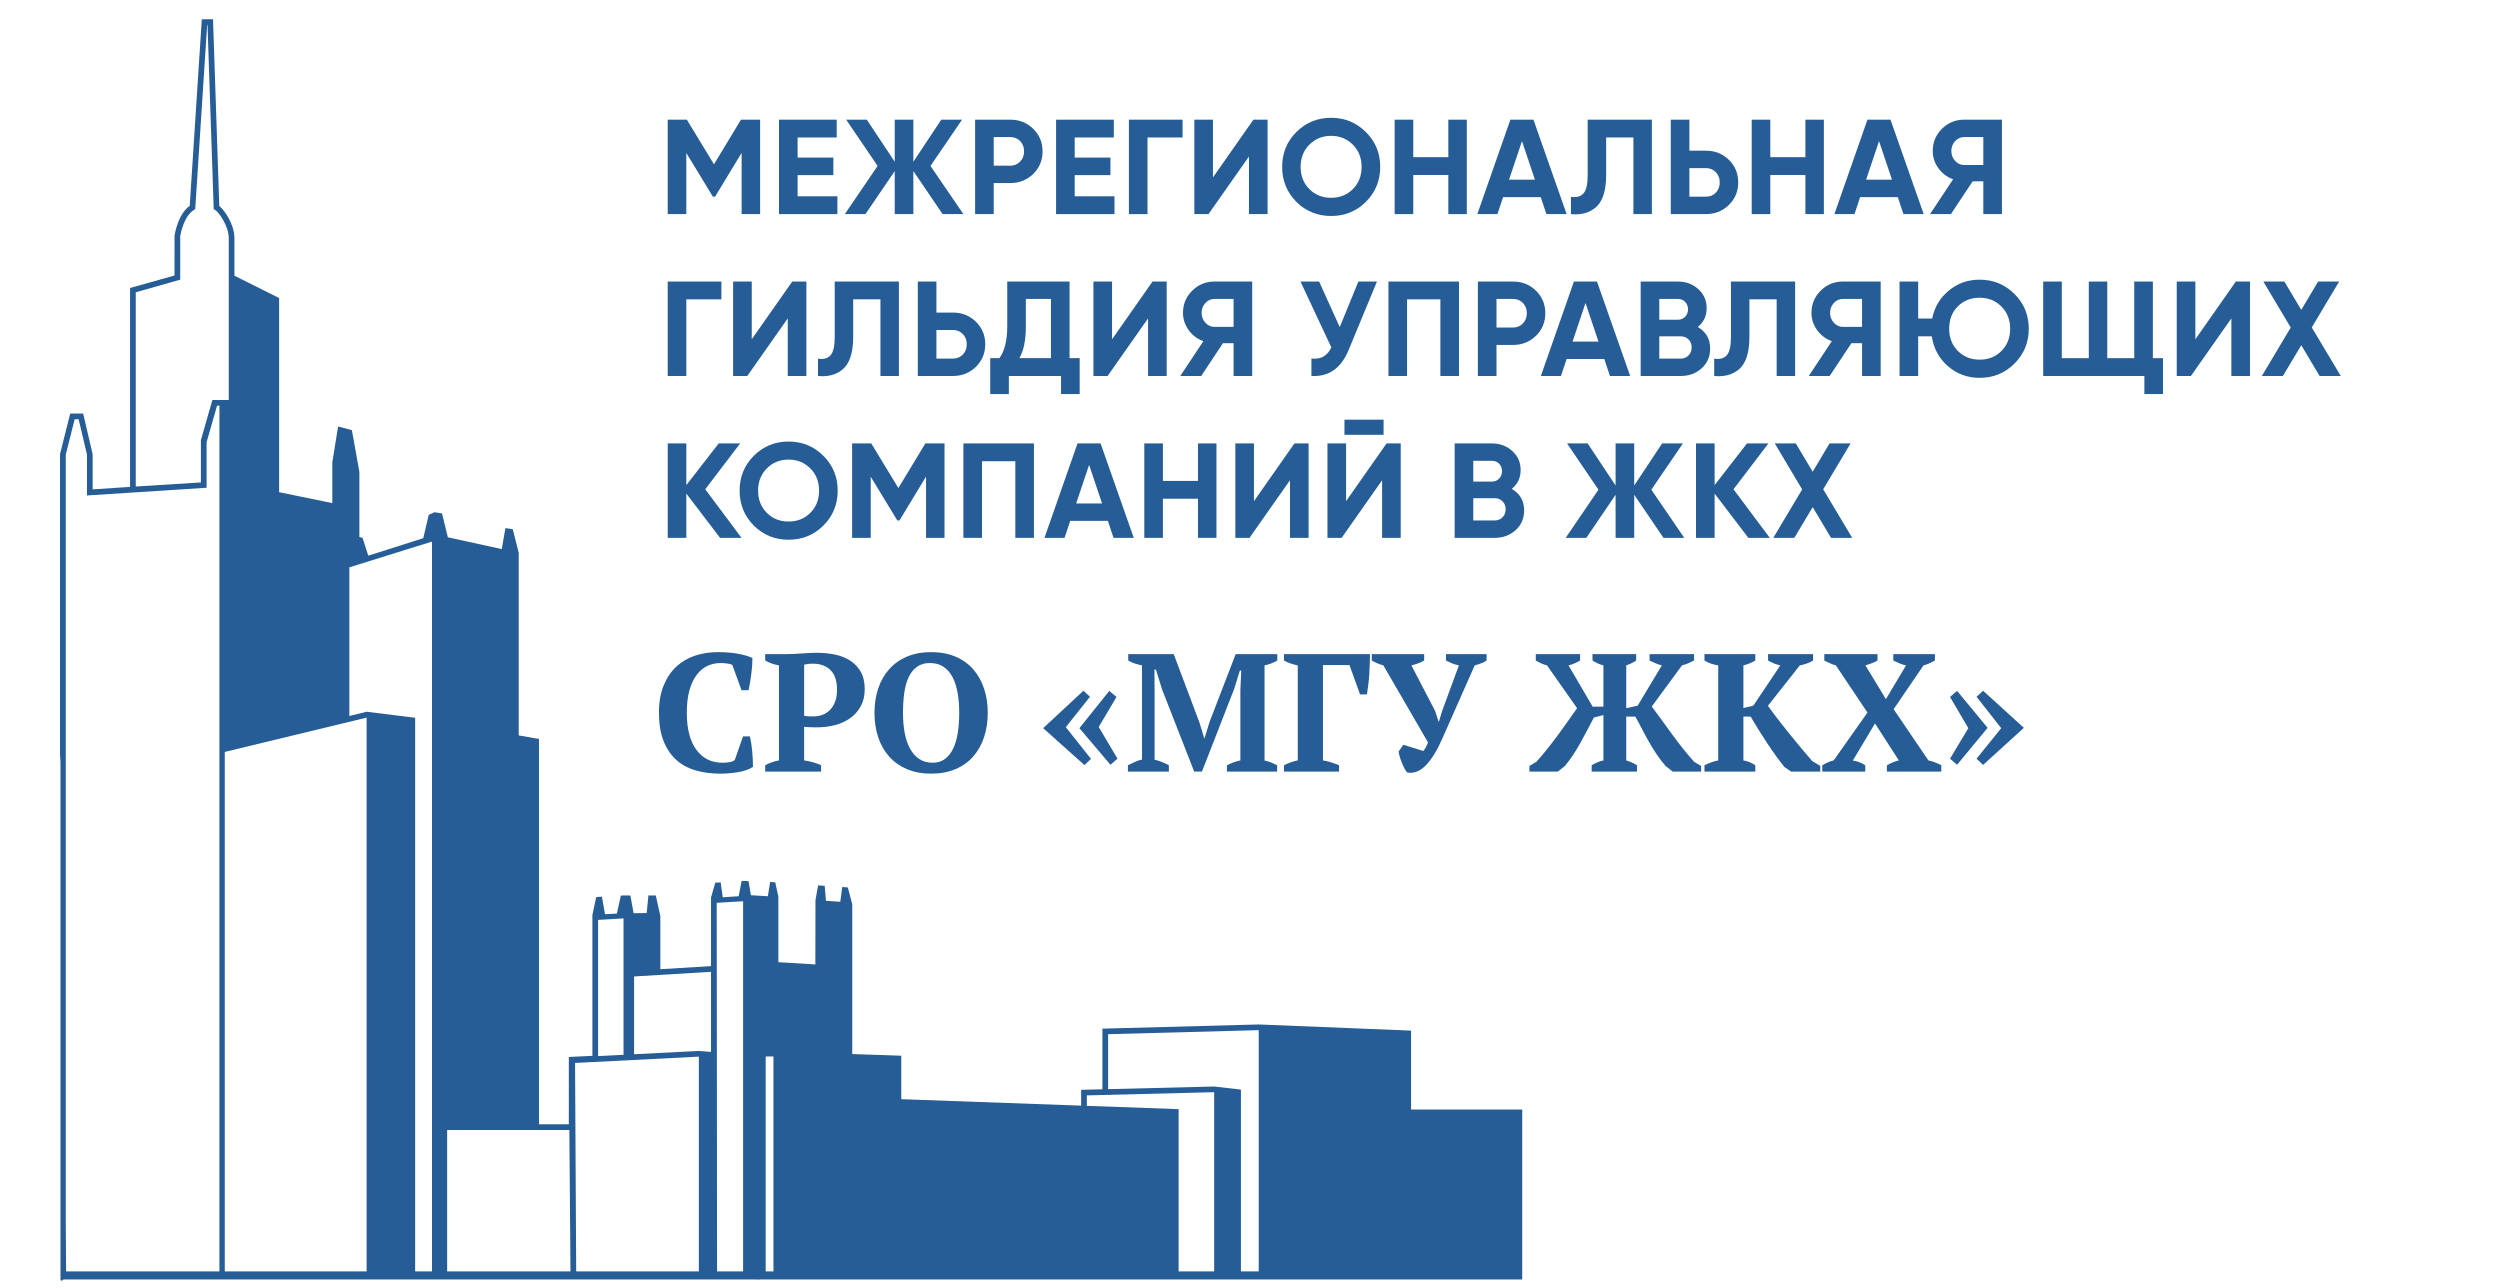 <?xml version="1.0" encoding="UTF-8"?> <svg xmlns="http://www.w3.org/2000/svg" width="233" height="120" viewBox="0 0 233 120" fill="none"><g clip-path="url(#clip0_418_2)"><mask id="mask0_418_2" style="mask-type:luminance" maskUnits="userSpaceOnUse" x="0" y="0" width="233" height="120"><path d="M0.002 3.8147e-05H232.381V120H0.002V3.8147e-05Z" fill="white"></path></mask><g mask="url(#mask0_418_2)"><path d="M69.251 68.631H69.892C69.934 68.798 69.973 68.999 70.01 69.233C70.046 69.468 70.077 69.718 70.103 69.984C70.129 70.25 70.148 70.514 70.159 70.774C70.168 71.035 70.174 71.27 70.174 71.478C69.808 71.708 69.353 71.87 68.805 71.963C68.257 72.057 67.697 72.104 67.124 72.104C66.258 72.104 65.473 71.997 64.769 71.783C64.065 71.57 63.465 71.231 62.97 70.767C62.475 70.302 62.091 69.713 61.82 68.999C61.549 68.284 61.414 67.426 61.414 66.425C61.414 65.435 61.562 64.582 61.859 63.868C62.156 63.154 62.556 62.567 63.056 62.108C63.557 61.649 64.138 61.312 64.8 61.099C65.463 60.885 66.159 60.778 66.889 60.778C67.577 60.778 68.2 60.828 68.758 60.926C69.316 61.026 69.772 61.158 70.127 61.325C70.127 61.493 70.119 61.706 70.103 61.967C70.088 62.228 70.061 62.502 70.025 62.788C69.989 63.075 69.947 63.356 69.9 63.633C69.853 63.909 69.808 64.142 69.767 64.329H69.111L68.25 61.967C68.156 61.915 68.005 61.873 67.796 61.842C67.587 61.81 67.374 61.795 67.155 61.795C66.727 61.795 66.325 61.881 65.95 62.052C65.575 62.225 65.241 62.498 64.949 62.874C64.657 63.249 64.428 63.732 64.261 64.321C64.094 64.91 64.011 65.617 64.011 66.441C64.011 67.932 64.308 69.079 64.902 69.882C65.497 70.685 66.305 71.087 67.327 71.087C67.618 71.087 67.866 71.064 68.07 71.017C68.273 70.969 68.411 70.905 68.484 70.821L69.251 68.631Z" fill="#265D96"></path><path d="M75.789 61.857C75.581 61.857 75.417 61.865 75.297 61.881C75.177 61.897 75.06 61.92 74.945 61.951V66.707C75.039 66.738 75.18 66.756 75.367 66.761C75.555 66.767 75.706 66.769 75.821 66.769C76.102 66.769 76.374 66.723 76.635 66.629C76.895 66.534 77.127 66.388 77.33 66.191C77.534 65.992 77.698 65.737 77.824 65.424C77.948 65.111 78.011 64.736 78.011 64.297C78.011 63.463 77.808 62.849 77.401 62.452C76.994 62.056 76.457 61.857 75.789 61.857ZM74.945 70.868C75.227 70.91 75.505 70.969 75.781 71.048C76.058 71.126 76.306 71.217 76.525 71.321V71.916H71.316V71.321C71.513 71.207 71.725 71.113 71.95 71.04C72.173 70.967 72.39 70.91 72.599 70.868V62.014C72.358 61.972 72.129 61.912 71.91 61.834C71.691 61.755 71.492 61.664 71.316 61.56V60.965H73.287C73.704 60.965 74.181 60.945 74.718 60.903C75.255 60.862 75.748 60.841 76.197 60.841C76.749 60.841 77.289 60.895 77.816 61.005C78.342 61.115 78.811 61.3 79.224 61.56C79.635 61.821 79.966 62.168 80.216 62.6C80.467 63.033 80.592 63.573 80.592 64.219C80.592 64.835 80.469 65.367 80.225 65.815C79.98 66.264 79.654 66.634 79.247 66.926C78.84 67.218 78.371 67.434 77.839 67.575C77.307 67.716 76.76 67.787 76.197 67.787H75.946C75.831 67.787 75.709 67.784 75.579 67.779C75.448 67.773 75.323 67.768 75.203 67.763C75.083 67.758 74.997 67.749 74.945 67.74V70.868Z" fill="#265D96"></path><path d="M84.159 66.441C84.159 67.108 84.212 67.726 84.315 68.294C84.42 68.863 84.584 69.353 84.809 69.765C85.033 70.177 85.319 70.5 85.669 70.736C86.018 70.969 86.438 71.087 86.928 71.087C87.376 71.087 87.758 70.969 88.07 70.736C88.383 70.5 88.639 70.177 88.837 69.765C89.035 69.353 89.178 68.863 89.267 68.294C89.356 67.726 89.399 67.108 89.399 66.441C89.399 65.774 89.351 65.156 89.251 64.587C89.152 64.019 88.996 63.529 88.782 63.117C88.568 62.705 88.287 62.381 87.937 62.147C87.588 61.912 87.163 61.795 86.662 61.795C86.182 61.795 85.781 61.912 85.458 62.147C85.134 62.381 84.876 62.705 84.683 63.117C84.49 63.529 84.355 64.019 84.276 64.587C84.198 65.156 84.159 65.774 84.159 66.441ZM81.5 66.441C81.5 65.627 81.615 64.874 81.844 64.18C82.074 63.487 82.413 62.887 82.861 62.381C83.309 61.876 83.862 61.482 84.519 61.2C85.176 60.919 85.932 60.778 86.787 60.778C87.642 60.778 88.398 60.919 89.056 61.2C89.713 61.482 90.263 61.876 90.706 62.381C91.15 62.887 91.486 63.487 91.715 64.18C91.945 64.874 92.059 65.627 92.059 66.441C92.059 67.254 91.945 68.008 91.715 68.701C91.486 69.395 91.15 69.995 90.706 70.5C90.263 71.007 89.713 71.4 89.056 71.681C88.398 71.963 87.642 72.104 86.787 72.104C85.932 72.104 85.176 71.963 84.519 71.681C83.862 71.4 83.309 71.007 82.861 70.5C82.413 69.995 82.074 69.395 81.844 68.701C81.615 68.008 81.5 67.254 81.5 66.441Z" fill="#265D96"></path><path d="M100.6 67.864L103.385 64.392L104.058 64.955L102.399 67.755L104.151 70.712L103.494 71.275L100.6 67.864ZM97.222 67.864L100.976 64.376L101.586 64.939L99.333 67.771L101.679 70.727L101.07 71.306L97.222 67.864Z" fill="#265D96"></path><path d="M119.029 71.916H114.351V71.321C114.559 71.217 114.763 71.129 114.962 71.056C115.159 70.983 115.373 70.921 115.602 70.868V64.329L115.681 62.498H115.555L115.039 64.172L112.02 71.916H111.301L108.297 64.235L107.734 62.405H107.593L107.609 64.392V70.805C107.807 70.847 108.026 70.915 108.266 71.009C108.505 71.103 108.73 71.207 108.939 71.321V71.916H105.121V71.321C105.288 71.238 105.494 71.139 105.74 71.025C105.984 70.91 106.216 70.831 106.435 70.79V62.014C106.227 61.972 106.006 61.915 105.771 61.842C105.536 61.769 105.33 61.675 105.153 61.56V60.966H109.392L111.785 67.332L112.24 68.834H112.255L112.724 67.301L115.165 60.966H119.044V61.56C118.866 61.664 118.676 61.756 118.473 61.834C118.27 61.912 118.063 61.972 117.855 62.014V70.883C118.074 70.925 118.286 70.988 118.489 71.071C118.692 71.155 118.872 71.238 119.029 71.321V71.916Z" fill="#265D96"></path><path d="M123.3 70.868C123.56 70.91 123.818 70.972 124.074 71.056C124.329 71.139 124.572 71.228 124.801 71.321V71.916H119.67V71.321C120.129 71.092 120.556 70.941 120.953 70.868V62.014C120.744 61.972 120.528 61.915 120.304 61.842C120.079 61.769 119.868 61.675 119.67 61.56V60.965H127.68C127.68 61.216 127.674 61.503 127.664 61.826C127.653 62.15 127.638 62.483 127.617 62.827C127.596 63.171 127.564 63.508 127.523 63.836C127.481 64.165 127.44 64.459 127.398 64.72H126.757L125.771 61.983H123.3V70.868Z" fill="#265D96"></path><path d="M135.97 62.014C135.72 61.961 135.5 61.897 135.313 61.818C135.125 61.74 134.943 61.654 134.765 61.561V60.965H138.551V61.561C138.436 61.644 138.282 61.724 138.09 61.803C137.896 61.881 137.68 61.952 137.441 62.014L134.452 68.772C133.952 69.919 133.43 70.772 132.888 71.329C132.346 71.887 131.767 72.109 131.152 71.994C131.068 71.911 130.982 71.783 130.894 71.611C130.805 71.439 130.721 71.257 130.644 71.064C130.565 70.87 130.5 70.683 130.448 70.5C130.395 70.318 130.364 70.164 130.354 70.039L130.792 69.413L132.653 69.992C132.737 69.898 132.815 69.783 132.888 69.648C132.961 69.512 133.029 69.361 133.092 69.194L128.931 62.014C128.732 61.961 128.542 61.897 128.359 61.818C128.177 61.74 128.008 61.654 127.851 61.561V60.965H132.732V61.561C132.419 61.748 132.022 61.899 131.543 62.014L133.749 66.253L134.077 67.254H134.108L134.421 66.222L135.97 62.014Z" fill="#265D96"></path><path d="M149.439 62.014C149.231 61.961 149.04 61.894 148.868 61.811C148.696 61.727 148.547 61.644 148.422 61.561V60.965H152.49V61.561C152.385 61.633 152.257 61.709 152.106 61.787C151.955 61.865 151.775 61.941 151.566 62.014V66.003L152.63 65.768L154.883 62.014C154.674 61.961 154.474 61.894 154.28 61.811C154.088 61.727 153.907 61.644 153.741 61.561V60.965H157.886V61.561C157.73 61.644 157.555 61.727 157.362 61.811C157.169 61.894 156.969 61.961 156.76 62.014L153.945 65.847C154.216 66.201 154.505 66.592 154.812 67.02C155.12 67.447 155.438 67.888 155.767 68.341C156.095 68.795 156.439 69.249 156.799 69.702C157.159 70.156 157.526 70.592 157.902 71.009L158.544 71.384V71.916H155.9L155.227 71.387C154.925 71.035 154.648 70.673 154.398 70.299C154.148 69.926 153.913 69.548 153.694 69.164C153.475 68.78 153.264 68.389 153.061 67.99C152.857 67.591 152.641 67.189 152.411 66.785H151.566V70.871C151.744 70.923 151.916 70.988 152.083 71.066C152.25 71.143 152.411 71.228 152.567 71.322V71.916H148.344V71.322C148.49 71.228 148.654 71.143 148.837 71.066C149.019 70.988 149.22 70.923 149.439 70.871V66.645L148.547 66.879C148.11 67.719 147.69 68.506 147.288 69.242C146.887 69.978 146.409 70.693 145.857 71.387L145.184 71.916H142.54V71.384L143.182 71.009C143.557 70.592 143.922 70.159 144.277 69.71C144.631 69.262 144.97 68.819 145.293 68.38C145.617 67.942 145.919 67.52 146.201 67.113C146.482 66.707 146.743 66.336 146.983 66.003L144.183 62.014C143.974 61.961 143.782 61.894 143.604 61.811C143.426 61.727 143.27 61.644 143.135 61.561V60.965H147.264V61.561C147.129 61.644 146.967 61.727 146.78 61.811C146.592 61.894 146.394 61.961 146.185 62.014L148.438 65.862H149.439V62.014Z" fill="#265D96"></path><path d="M164.784 60.965H168.977V61.561C168.799 61.675 168.596 61.772 168.367 61.85C168.137 61.928 167.929 61.982 167.741 62.014L164.768 65.784C165.008 66.118 165.29 66.496 165.613 66.918C165.936 67.34 166.28 67.778 166.646 68.232C167.011 68.686 167.386 69.145 167.772 69.609C168.158 70.073 168.533 70.513 168.898 70.931L169.649 71.384V71.916H166.927L166.301 71.478C166.051 71.165 165.788 70.819 165.511 70.438C165.235 70.057 164.962 69.661 164.69 69.249C164.419 68.838 164.153 68.422 163.893 68.005C163.632 67.588 163.387 67.182 163.157 66.785H162.485V70.868C162.714 70.909 162.922 70.972 163.11 71.056C163.298 71.139 163.459 71.227 163.595 71.322V71.916H158.855V71.322C159.064 71.218 159.277 71.126 159.497 71.048C159.716 70.97 159.929 70.909 160.138 70.868V62.014C159.898 61.982 159.666 61.925 159.442 61.842C159.217 61.758 159.022 61.665 158.855 61.561V60.965H163.595V61.561C163.459 61.644 163.295 61.727 163.102 61.811C162.909 61.894 162.703 61.961 162.485 62.014V65.988L163.408 65.768L165.926 62.014C165.717 61.972 165.511 61.907 165.308 61.818C165.105 61.73 164.93 61.644 164.784 61.561V60.965Z" fill="#265D96"></path><path d="M176.455 60.965H180.334V61.561C180.178 61.644 180.014 61.727 179.842 61.811C179.669 61.894 179.479 61.961 179.271 62.014L176.486 66.097L179.724 70.868C179.964 70.921 180.181 70.985 180.374 71.064C180.566 71.141 180.752 71.227 180.929 71.322V71.916H175.86V71.322C176.027 71.227 176.202 71.141 176.384 71.064C176.567 70.985 176.762 70.921 176.971 70.868L174.75 67.427L172.684 70.883C172.904 70.915 173.107 70.967 173.295 71.04C173.482 71.113 173.665 71.207 173.842 71.322V71.916H169.837V71.322C170.182 71.113 170.536 70.962 170.901 70.868L174.046 66.41L171.105 62.014C170.906 61.961 170.719 61.894 170.542 61.811C170.364 61.727 170.192 61.644 170.025 61.561V60.965H174.984V61.561C174.859 61.633 174.703 61.709 174.515 61.787C174.328 61.865 174.108 61.941 173.858 62.014L175.767 65.159L177.643 62.014C177.435 61.972 177.226 61.907 177.018 61.818C176.809 61.73 176.621 61.644 176.455 61.561V60.965Z" fill="#265D96"></path><path d="M184.824 71.29L184.214 70.712L186.513 67.865L184.214 64.939L184.824 64.376L188.625 67.833L184.824 71.29ZM182.399 71.275L181.742 70.712L183.447 67.865L181.742 64.955L182.399 64.392L185.246 67.833L182.399 71.275Z" fill="#265D96"></path><path d="M71.362 98.466L72.087 98.464V118.495H71.362V98.466ZM6.128 42.379L6.959 39.073H7.329L8.104 42.361V46.177L19.255 45.46V41.212L20.23 37.81H20.45V118.495H6.161L6.128 113.758V42.379ZM12.652 27.241L16.796 26.065V22.009C16.838 21.757 17.145 20.133 18.08 19.562L18.195 19.49L19.306 2.323H19.34L19.918 19.494L20.05 19.568C20.366 19.741 21.32 21.042 21.32 22.193V25.3V26.272V37.279H19.794L18.724 41.022V44.963L12.652 45.342V27.241ZM34.168 66.882V118.495H20.948V70.079L34.168 66.882ZM32.56 52.875L40.262 50.473V118.495H38.692V66.895L34.168 66.335L32.56 66.727V52.875ZM53.064 105.319L53.168 118.495H41.675V105.319H53.064ZM65.133 98.479V118.495H53.701L53.595 99.067L65.133 98.479ZM55.743 85.735L58.113 85.593V98.307L55.743 98.429V85.735ZM59.096 91.006L66.267 90.573V98.036L65.133 97.948L59.096 98.254V91.006ZM69.256 83.996V118.495H66.831C66.834 113.754 66.798 84.142 66.798 84.142L69.256 83.996ZM101.293 102.09L113.161 101.792V118.495H109.847V103.372L101.293 103.065V102.09ZM103.277 96.386L117.312 96.01V118.495H115.654V101.55L113.161 101.263L103.277 101.508V96.386ZM141.871 118.495V103.408H131.511V96.052L117.312 95.479L102.745 95.869V101.521L100.762 101.572V103.046L84 102.444V98.392L79.43 98.236V84.28L79.02 82.712L78.494 82.669L78.315 84.042L76.978 83.959L76.862 82.559L76.248 82.519L76.002 83.889L75.992 89.886L72.544 89.675V83.579L72.253 82.233L71.776 82.196L71.566 83.53L69.985 83.436L69.762 82.12L69.256 82.099L69.117 82.113L68.845 83.527L67.362 83.629L67.168 82.246L66.666 82.26L66.267 83.65C66.267 83.65 66.276 88.667 66.267 90.043L61.544 90.328V85.376L61.118 83.456H60.432L60.271 85.096L59.051 85.111L58.752 83.456H58.113L57.862 83.471L57.492 85.145L56.388 85.203L56.096 83.57L55.562 83.611L55.211 85.284V98.405L53.014 98.508V104.784H50.233V68.872L48.343 68.539V51.524L47.789 49.319L47.105 49.223L46.764 51.176L41.741 50.075L41.745 50.096L41.196 47.85L40.491 47.741L39.96 47.983L39.447 50.159L34.323 51.79L33.788 50.124L33.495 50.053V43.986L32.795 40.086L31.511 39.747L30.972 43.089V46.891L26.014 45.871V27.779L21.85 25.695V22.193C21.852 20.939 20.945 19.61 20.437 19.194L19.853 1.793H18.809L17.682 19.188C16.645 19.927 16.325 21.599 16.267 21.95L16.265 25.678L12.121 26.841V45.378L8.634 45.608V42.33L7.75 38.542H6.544L5.595 42.311V70.397L5.636 71.007V119.285C5.726 119.434 5.818 119.337 5.91 119.248H70.332C70.676 119.273 71.018 119.226 71.362 119.248L141.871 119.248V118.495Z" fill="#265D96"></path><path d="M69.058 11.154H70.843V19.954H69.12V14.247L66.644 18.332H66.442L63.965 14.259V19.954H62.231V11.154H64.016L66.543 15.315L69.058 11.154Z" fill="#265D96"></path><path d="M74.337 16.321V18.295H78.046V19.954H72.602V11.154H77.983V12.813H74.337V14.687H77.669V16.321H74.337Z" fill="#265D96"></path><path d="M86.721 15.466L89.788 19.954H87.852L85.124 15.944V19.954H83.389V15.944L80.661 19.954H78.738L81.792 15.466L78.863 11.154H80.787L83.389 15.077V11.154H85.124V15.077L87.726 11.154H89.663L86.721 15.466Z" fill="#265D96"></path><path d="M92.616 15.441H94.163C94.531 15.441 94.837 15.313 95.081 15.057C95.324 14.802 95.445 14.486 95.445 14.108C95.445 13.723 95.324 13.404 95.081 13.152C94.837 12.901 94.531 12.776 94.163 12.776H92.616V15.441ZM90.881 11.154H94.163C95 11.154 95.713 11.439 96.3 12.009C96.878 12.579 97.167 13.278 97.167 14.108C97.167 14.938 96.878 15.638 96.3 16.208C95.713 16.778 95 17.062 94.163 17.062H92.616V19.954H90.881V11.154Z" fill="#265D96"></path><path d="M100.161 16.321V18.295H103.87V19.954H98.426V11.154H103.807V12.813H100.161V14.687H103.493V16.321H100.161Z" fill="#265D96"></path><path d="M105.214 11.154H110.218V12.813H106.949V19.954H105.214V11.154Z" fill="#265D96"></path><path d="M118.138 19.954H116.403V14.586L112.632 19.954H111.312V11.154H113.046V16.535L116.818 11.154H118.138V19.954Z" fill="#265D96"></path><path d="M122.035 17.628C122.571 18.165 123.247 18.433 124.06 18.433C124.872 18.433 125.547 18.165 126.083 17.628C126.628 17.084 126.901 16.392 126.901 15.554C126.901 14.716 126.628 14.025 126.083 13.479C125.538 12.935 124.864 12.662 124.06 12.662C123.255 12.662 122.58 12.935 122.035 13.479C121.49 14.025 121.218 14.716 121.218 15.554C121.218 16.392 121.49 17.084 122.035 17.628ZM127.303 18.81C126.415 19.69 125.334 20.13 124.06 20.13C122.785 20.13 121.704 19.69 120.816 18.81C119.936 17.913 119.496 16.828 119.496 15.554C119.496 14.272 119.936 13.19 120.816 12.31C121.704 11.422 122.785 10.978 124.06 10.978C125.334 10.978 126.415 11.422 127.303 12.31C128.191 13.19 128.636 14.272 128.636 15.554C128.636 16.836 128.191 17.922 127.303 18.81Z" fill="#265D96"></path><path d="M134.985 14.649V11.154H136.707V19.954H134.985V16.308H131.716V19.954H129.981V11.154H131.716V14.649H134.985Z" fill="#265D96"></path><path d="M141.848 13.153L140.642 16.748H143.056L141.848 13.153ZM146.01 19.954H144.124L143.596 18.37H140.089L139.56 19.954H137.687L140.767 11.154H142.917L146.01 19.954Z" fill="#265D96"></path><path d="M146.412 19.954V18.345C146.948 18.42 147.343 18.309 147.594 18.012C147.845 17.715 147.971 17.163 147.971 16.358V11.154H153.955V19.954H152.233V12.813H149.693V16.308C149.693 17.826 149.346 18.852 148.65 19.389C148.055 19.858 147.309 20.047 146.412 19.954Z" fill="#265D96"></path><path d="M157.451 18.332H158.997C159.366 18.332 159.672 18.207 159.915 17.956C160.159 17.704 160.28 17.385 160.28 17C160.28 16.622 160.159 16.306 159.915 16.051C159.672 15.795 159.366 15.667 158.997 15.667H157.451V18.332ZM157.451 14.045H158.997C159.835 14.045 160.548 14.33 161.135 14.9C161.713 15.47 162.002 16.17 162.002 17C162.002 17.83 161.713 18.53 161.135 19.099C160.548 19.67 159.835 19.954 158.997 19.954H155.716V11.154H157.451V14.045Z" fill="#265D96"></path><path d="M168.263 14.649V11.154H169.985V19.954H168.263V16.308H164.994V19.954H163.259V11.154H164.994V14.649H168.263Z" fill="#265D96"></path><path d="M175.127 13.153L173.92 16.748H176.333L175.127 13.153ZM179.288 19.954H177.402L176.874 18.37H173.366L172.838 19.954H170.965L174.046 11.154H176.195L179.288 19.954Z" fill="#265D96"></path><path d="M183.06 15.378H184.845V12.776H183.06C182.733 12.776 182.452 12.901 182.217 13.152C181.983 13.404 181.865 13.71 181.865 14.071C181.865 14.431 181.983 14.739 182.217 14.995C182.452 15.251 182.733 15.378 183.06 15.378ZM183.06 11.154H186.58V19.954H184.845V16.899H183.852L181.827 19.954H179.879L182.029 16.711C181.467 16.509 181.01 16.166 180.658 15.68C180.307 15.194 180.13 14.657 180.13 14.071C180.13 13.266 180.415 12.579 180.985 12.009C181.555 11.439 182.247 11.154 183.06 11.154Z" fill="#265D96"></path><path d="M62.231 26.24H67.234V27.9H63.966V35.041H62.231V26.24Z" fill="#265D96"></path><path d="M75.155 35.041H73.42V29.673L69.648 35.041H68.328V26.24H70.063V31.621L73.835 26.24H75.155V35.041Z" fill="#265D96"></path><path d="M76.236 35.041V33.431C76.772 33.507 77.166 33.396 77.417 33.098C77.669 32.801 77.795 32.249 77.795 31.445V26.24H83.779V35.041H82.057V27.9H79.517V31.395C79.517 32.912 79.169 33.938 78.473 34.475C77.879 34.944 77.133 35.133 76.236 35.041Z" fill="#265D96"></path><path d="M87.274 33.419H88.821C89.189 33.419 89.495 33.294 89.739 33.042C89.982 32.791 90.103 32.472 90.103 32.086C90.103 31.709 89.982 31.393 89.739 31.137C89.495 30.881 89.189 30.754 88.821 30.754H87.274V33.419ZM87.274 29.132H88.821C89.659 29.132 90.371 29.417 90.958 29.987C91.536 30.556 91.825 31.257 91.825 32.086C91.825 32.916 91.536 33.616 90.958 34.186C90.371 34.756 89.659 35.041 88.821 35.041H85.539V26.241H87.274V29.132Z" fill="#265D96"></path><path d="M95.006 33.381H97.948V27.862H95.609V30.427C95.609 31.709 95.408 32.694 95.006 33.381ZM99.683 26.24V33.381H100.626V36.726H98.891V35.041H94.025V36.726H92.29V33.381H93.145C93.631 32.711 93.875 31.718 93.875 30.401V26.24H99.683Z" fill="#265D96"></path><path d="M108.735 35.041H107V29.673L103.229 35.041H101.908V26.24H103.643V31.621L107.415 26.24H108.735V35.041Z" fill="#265D96"></path><path d="M113.185 30.465H114.97V27.862H113.185C112.858 27.862 112.577 27.988 112.342 28.239C112.108 28.491 111.991 28.797 111.991 29.157C111.991 29.517 112.108 29.826 112.342 30.081C112.577 30.337 112.858 30.465 113.185 30.465ZM113.185 26.24H116.705V35.041H114.97V31.986H113.977L111.952 35.041H110.004L112.154 31.797C111.592 31.596 111.135 31.253 110.783 30.766C110.432 30.28 110.255 29.744 110.255 29.157C110.255 28.352 110.54 27.665 111.11 27.095C111.68 26.525 112.372 26.24 113.185 26.24Z" fill="#265D96"></path><path d="M124.864 30.489L126.599 26.24H128.334L125.694 32.614C124.989 34.324 123.833 35.133 122.224 35.041V33.419C122.685 33.461 123.06 33.398 123.349 33.23C123.638 33.062 123.883 32.782 124.084 32.388L121.205 26.24H122.941L124.864 30.489Z" fill="#265D96"></path><path d="M129.403 26.24H135.978V35.041H134.243V27.9H131.138V35.041H129.403V26.24Z" fill="#265D96"></path><path d="M139.473 30.527H141.019C141.387 30.527 141.694 30.4 141.937 30.144C142.18 29.888 142.301 29.572 142.301 29.195C142.301 28.809 142.18 28.491 141.937 28.239C141.694 27.988 141.387 27.862 141.019 27.862H139.473V30.527ZM137.737 26.24H141.019C141.857 26.24 142.569 26.525 143.156 27.095C143.734 27.665 144.023 28.365 144.023 29.195C144.023 30.024 143.734 30.724 143.156 31.294C142.569 31.864 141.857 32.149 141.019 32.149H139.473V35.041H137.737V26.24Z" fill="#265D96"></path><path d="M147.77 28.239L146.563 31.835H148.977L147.77 28.239ZM151.932 35.041H150.046L149.518 33.457H146.01L145.482 35.041H143.609L146.689 26.241H148.839L151.932 35.041Z" fill="#265D96"></path><path d="M154.647 33.419H156.645C156.938 33.419 157.182 33.321 157.375 33.123C157.567 32.927 157.664 32.677 157.664 32.376C157.664 32.082 157.567 31.837 157.375 31.64C157.182 31.443 156.938 31.345 156.645 31.345H154.647V33.419ZM156.381 27.862H154.647V29.798H156.381C156.649 29.798 156.874 29.706 157.054 29.522C157.234 29.337 157.324 29.107 157.324 28.83C157.324 28.554 157.236 28.323 157.06 28.139C156.884 27.954 156.658 27.862 156.381 27.862ZM158.23 30.477C159.001 30.921 159.386 31.592 159.386 32.488C159.386 33.235 159.122 33.847 158.594 34.324C158.066 34.802 157.417 35.041 156.645 35.041H152.911V26.241H156.381C157.127 26.241 157.76 26.475 158.28 26.945C158.799 27.414 159.059 28.005 159.059 28.717C159.059 29.446 158.782 30.033 158.23 30.477Z" fill="#265D96"></path><path d="M159.764 35.041V33.431C160.3 33.507 160.694 33.396 160.945 33.098C161.197 32.801 161.323 32.249 161.323 31.445V26.24H167.307V35.041H165.585V27.9H163.045V31.395C163.045 32.912 162.698 33.938 162.002 34.475C161.406 34.944 160.661 35.133 159.764 35.041Z" fill="#265D96"></path><path d="M171.758 30.465H173.543V27.862H171.758C171.431 27.862 171.15 27.988 170.916 28.239C170.681 28.491 170.564 28.797 170.564 29.157C170.564 29.517 170.681 29.826 170.916 30.081C171.15 30.337 171.431 30.465 171.758 30.465ZM171.758 26.24H175.279V35.041H173.543V31.986H172.55L170.526 35.041H168.577L170.727 31.797C170.166 31.596 169.709 31.253 169.357 30.766C169.005 30.28 168.829 29.744 168.829 29.157C168.829 28.352 169.113 27.665 169.684 27.095C170.254 26.525 170.945 26.24 171.758 26.24Z" fill="#265D96"></path><path d="M184.505 27.749C183.684 27.749 183.005 28.017 182.468 28.554C181.932 29.09 181.664 29.786 181.664 30.641C181.664 31.479 181.936 32.17 182.481 32.715C183.018 33.251 183.693 33.52 184.505 33.52C185.318 33.52 185.993 33.251 186.53 32.715C187.074 32.17 187.347 31.479 187.347 30.641C187.347 29.802 187.074 29.111 186.53 28.566C185.984 28.021 185.31 27.749 184.505 27.749ZM184.505 26.065C185.779 26.065 186.86 26.509 187.749 27.397C188.637 28.277 189.082 29.358 189.082 30.641C189.082 31.915 188.637 32.996 187.749 33.884C186.86 34.773 185.779 35.217 184.505 35.217C183.374 35.217 182.385 34.852 181.538 34.123C180.709 33.394 180.21 32.468 180.042 31.345H178.773V35.041H177.038V26.24H178.773V29.685H180.08C180.29 28.629 180.805 27.762 181.627 27.082C182.448 26.404 183.407 26.065 184.505 26.065Z" fill="#265D96"></path><path d="M200.647 26.24V33.381H201.59V36.725H199.855V35.041H190.426V26.24H192.161V33.381H194.675V26.24H196.397V33.381H198.912V26.24H200.647Z" fill="#265D96"></path><path d="M209.699 35.041H207.964V29.673L204.192 35.041H202.872V26.24H204.608V31.621L208.379 26.24H209.699V35.041Z" fill="#265D96"></path><path d="M215.457 30.515L218.16 35.041H216.186L214.477 32.174L212.767 35.041H210.805L213.496 30.527L210.944 26.24H212.905L214.477 28.881L216.048 26.24H218.009L215.457 30.515Z" fill="#265D96"></path><path d="M65.727 45.601L69.109 50.127H67.109L63.966 46.003V50.127H62.232V41.327H63.966V45.212L66.984 41.327H68.983L65.727 45.601Z" fill="#265D96"></path><path d="M71.472 47.801C72.008 48.338 72.683 48.606 73.496 48.606C74.308 48.606 74.984 48.338 75.52 47.801C76.064 47.257 76.337 46.565 76.337 45.727C76.337 44.889 76.064 44.197 75.52 43.652C74.975 43.108 74.3 42.835 73.496 42.835C72.691 42.835 72.016 43.108 71.472 43.652C70.927 44.197 70.654 44.889 70.654 45.727C70.654 46.565 70.927 47.257 71.472 47.801ZM76.739 48.983C75.851 49.863 74.77 50.303 73.496 50.303C72.221 50.303 71.14 49.863 70.252 48.983C69.372 48.086 68.932 47.001 68.932 45.727C68.932 44.445 69.372 43.363 70.252 42.483C71.14 41.595 72.221 41.151 73.496 41.151C74.77 41.151 75.851 41.595 76.739 42.483C77.628 43.363 78.072 44.445 78.072 45.727C78.072 47.009 77.628 48.094 76.739 48.983Z" fill="#265D96"></path><path d="M86.244 41.327H88.029V50.127H86.307V44.42L83.83 48.505H83.629L81.152 44.432V50.127H79.417V41.327H81.203L83.729 45.488L86.244 41.327Z" fill="#265D96"></path><path d="M89.788 41.327H96.364V50.127H94.629V42.986H91.524V50.127H89.788V41.327Z" fill="#265D96"></path><path d="M101.505 43.326L100.299 46.922H102.712L101.505 43.326ZM105.667 50.127H103.781L103.253 48.543H99.746L99.217 50.127H97.344L100.424 41.327H102.574L105.667 50.127Z" fill="#265D96"></path><path d="M111.651 44.822V41.327H113.373V50.127H111.651V46.481H108.382V50.127H106.648V41.327H108.382V44.822H111.651Z" fill="#265D96"></path><path d="M121.961 50.127H120.226V44.759L116.454 50.127H115.134V41.327H116.869V46.708L120.641 41.327H121.961V50.127Z" fill="#265D96"></path><path d="M128.95 40.522H125.304V39.114H128.95V40.522ZM130.547 50.127H128.812V44.759L125.041 50.127H123.72V41.327H125.455V46.708L129.227 41.327H130.547V50.127Z" fill="#265D96"></path><path d="M137.31 48.505H139.309C139.602 48.505 139.845 48.407 140.038 48.21C140.23 48.013 140.327 47.764 140.327 47.462C140.327 47.168 140.23 46.923 140.038 46.727C139.845 46.529 139.602 46.431 139.309 46.431H137.31V48.505ZM139.045 42.949H137.31V44.885H139.045C139.313 44.885 139.537 44.793 139.717 44.608C139.898 44.424 139.988 44.193 139.988 43.916C139.988 43.64 139.9 43.409 139.724 43.225C139.547 43.041 139.321 42.949 139.045 42.949ZM140.893 45.564C141.664 46.008 142.049 46.678 142.049 47.575C142.049 48.321 141.785 48.933 141.257 49.41C140.729 49.888 140.08 50.127 139.309 50.127H135.575V41.327H139.045C139.791 41.327 140.423 41.562 140.943 42.031C141.463 42.5 141.723 43.091 141.723 43.803C141.723 44.533 141.446 45.119 140.893 45.564Z" fill="#265D96"></path><path d="M153.905 45.639L156.973 50.127H155.037L152.309 46.117V50.127H150.573V46.117L147.845 50.127H145.922L148.977 45.639L146.048 41.327H147.971L150.573 45.249V41.327H152.309V45.249L154.911 41.327H156.847L153.905 45.639Z" fill="#265D96"></path><path d="M161.561 45.601L164.943 50.127H162.945L159.802 46.003V50.127H158.067V41.327H159.802V45.212L162.819 41.327H164.817L161.561 45.601Z" fill="#265D96"></path><path d="M169.922 45.601L172.625 50.127H170.651L168.942 47.261L167.232 50.127H165.27L167.961 45.614L165.409 41.327H167.37L168.942 43.967L170.513 41.327H172.474L169.922 45.601Z" fill="#265D96"></path></g></g><defs><clipPath id="clip0_418_2"><rect width="232.379" height="120" fill="white"></rect></clipPath></defs></svg> 